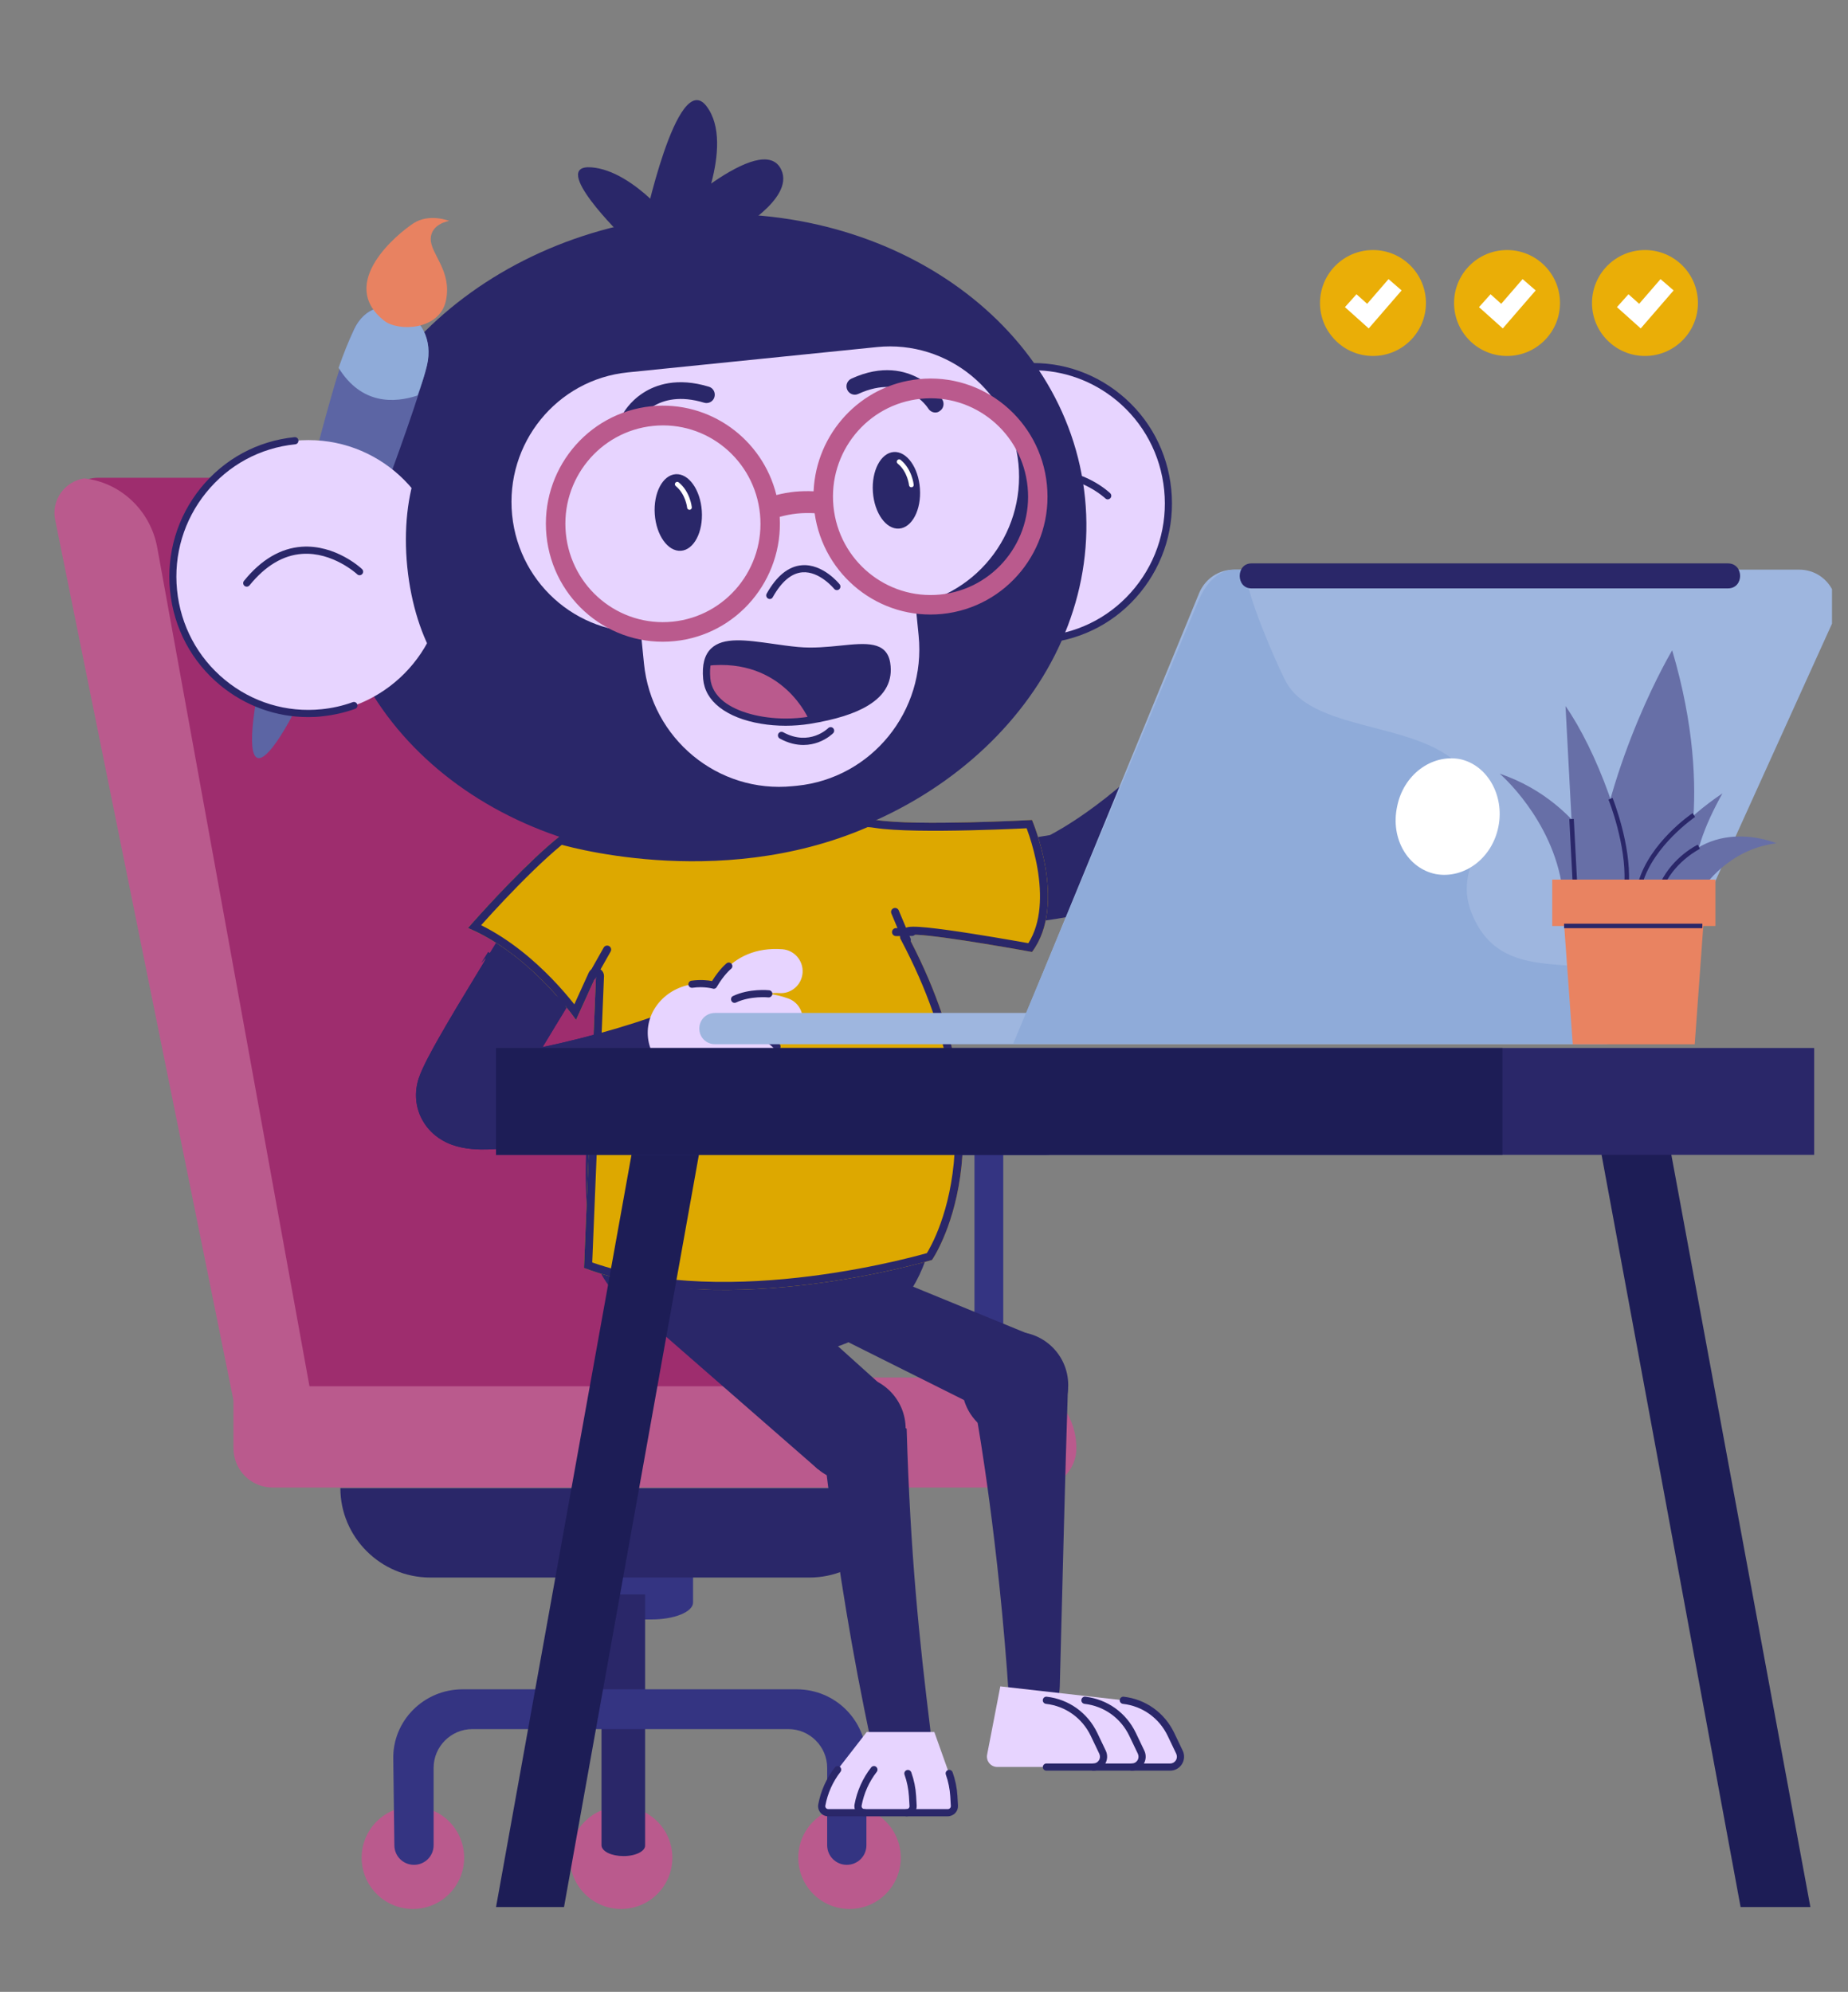 <svg width="231" height="249" viewBox="0 0 231 249" fill="none" xmlns="http://www.w3.org/2000/svg">
<rect x="0" y="0" width="231" height="249" fill="#808080" stroke="none"/>
<g clip-path="url(#clip0_4962_35853)">
<path d="M76.211 202.449H81.421C84.307 202.449 86.632 201.501 86.632 200.323V194.633H71V200.323C71 201.468 73.325 202.449 76.211 202.449Z" fill="#343482"/>
<path d="M99.785 232.233C99.785 235.776 102.647 238.638 106.19 238.638C109.733 238.638 112.595 235.776 112.595 232.233C112.595 228.69 109.733 225.828 106.19 225.828C102.647 225.828 99.785 228.69 99.785 232.233Z" fill="#BA5A8D"/>
<path d="M71.234 232.233C71.234 235.776 74.096 238.638 77.639 238.638C81.182 238.638 84.044 235.776 84.044 232.233C84.044 228.69 81.182 225.828 77.639 225.828C74.096 225.828 71.234 228.69 71.234 232.233Z" fill="#BA5A8D"/>
<path d="M45.207 232.233C45.207 235.776 48.069 238.638 51.612 238.638C55.155 238.638 58.017 235.776 58.017 232.233C58.017 228.69 55.155 225.828 51.612 225.828C48.069 225.828 45.207 228.69 45.207 232.233Z" fill="#BA5A8D"/>
<path d="M77.948 232.026C79.466 232.026 80.638 231.422 80.638 230.717V199.32H75.188V230.717C75.257 231.455 76.43 232.026 77.948 232.026Z" fill="#2A2769"/>
<path d="M57.813 211.18H99.581C104.419 211.18 108.303 215.064 108.303 219.901V230.667C108.303 232.03 107.212 233.12 105.85 233.12C104.487 233.12 103.397 232.03 103.397 230.667V220.991C103.397 218.334 101.216 216.154 98.559 216.154H59.039C56.382 216.154 54.202 218.334 54.202 220.991V230.667C54.202 232.03 53.112 233.12 51.749 233.12C50.386 233.12 49.296 232.03 49.296 230.667L49.16 219.969C49.023 215.132 52.975 211.18 57.813 211.18Z" fill="#343482"/>
<path d="M53.802 197.208H101.168C107.342 197.208 112.345 192.206 112.345 186.031H42.547C42.547 192.128 47.549 197.208 53.802 197.208Z" fill="#2A2769"/>
<path d="M34.108 185.959H129.62C132.356 185.959 134.545 183.771 134.545 181.035C134.545 176.111 130.558 172.203 125.712 172.203H29.184V181.035C29.184 183.771 31.372 185.959 34.108 185.959Z" fill="#BA5A8D"/>
<path d="M7.844 65.041L29.573 173.294H92.102L73.421 68.402C72.562 63.791 68.81 60.274 64.277 59.805C63.886 59.727 63.495 59.727 63.104 59.727H12.3C9.408 59.727 7.297 62.306 7.844 65.041Z" fill="#9E2D6E"/>
<path d="M6.907 65.041L29.651 177.359H39.422L19.647 68.402C18.787 63.791 15.035 60.274 10.502 59.805C8.079 60.196 6.36 62.54 6.907 65.041Z" fill="#BA5A8D"/>
<path d="M121.811 173.695L125.406 173.695L125.406 138.992L121.811 138.992L121.811 173.695Z" fill="#343482"/>
<path d="M79.986 144.379H130.635C132.901 144.379 134.777 142.503 134.777 140.236C134.777 137.97 132.901 136.094 130.635 136.094H79.986C77.72 136.094 75.844 137.97 75.844 140.236C75.844 142.503 77.72 144.379 79.986 144.379Z" fill="#2A2769"/>
<path d="M120.43 115.793C110.601 115.793 103.74 113.855 103.348 113.733L106.215 103.679H106.205C106.315 103.709 117.583 106.834 131.255 104.389C132.03 103.983 133.659 103.07 135.822 101.538C138.639 99.549 142.985 96.069 147.643 90.834C149.555 88.683 152.834 88.501 154.967 90.428C157.1 92.356 157.281 95.663 155.369 97.814C144.876 109.614 135.44 113.987 135.048 114.17C134.675 114.342 134.283 114.464 133.881 114.545C129.052 115.458 124.484 115.793 120.43 115.793Z" fill="#2A2769"/>
<path d="M107.554 107.391C107.554 107.391 120.13 129.539 116.719 153.26C113.168 177.955 77.243 170.985 74.084 156.405C71.337 143.733 75.865 121.717 77.494 107.928C79.174 93.643 97.293 88.337 107.554 107.391Z" fill="#2A2769"/>
<path fill-rule="evenodd" clip-rule="evenodd" d="M59.361 122.156C62.631 116.799 66.391 110.848 68.858 107L78.763 113.35C76.327 117.15 72.616 123.024 69.405 128.286C68.859 129.18 68.33 130.052 67.827 130.89C67.831 130.889 67.835 130.889 67.839 130.888C74.052 129.602 81.054 127.505 84.288 126.012L89.219 136.696C84.805 138.733 76.805 141.048 70.223 142.41C66.93 143.091 63.598 143.618 61.017 143.688C59.88 143.719 58.127 143.697 56.509 143.111C55.685 142.812 54.142 142.101 53.05 140.432C51.767 138.472 51.827 136.342 52.345 134.788C52.804 133.411 53.955 131.323 55.006 129.482C56.198 127.391 57.729 124.831 59.361 122.156Z" fill="#2A2769"/>
<path d="M108 102.505C108 102.505 108 102.267 109.5 102.503C114.5 103.29 129 102.506 129 102.506C129 102.506 133.5 113.006 129 119.006C129 119.006 113.406 116.148 113.5 117.006C127 142.506 116.5 157.506 116.5 157.506C116.5 157.506 90.833 165.226 73 158.506L74.5 122.008L72 127.506C72 127.506 66.5 119.393 58.5 116.006C58.5 116.006 65 108.505 70 104.505C70 104.505 89.5 110.508 108 102.505Z" fill="#DDA800"/>
<path fill-rule="evenodd" clip-rule="evenodd" d="M108.452 103.398L108.397 103.422C98.951 107.509 89.276 108.011 81.993 107.504C78.347 107.25 75.286 106.743 73.133 106.298C72.057 106.075 71.206 105.868 70.622 105.715C70.472 105.676 70.34 105.641 70.226 105.61C67.877 107.545 65.224 110.203 63.101 112.444C61.983 113.623 61.021 114.679 60.338 115.44C60.269 115.516 60.203 115.59 60.141 115.66C63.761 117.453 66.793 120.085 68.968 122.33C70.177 123.578 71.133 124.719 71.79 125.552L73.59 121.594C73.788 121.158 74.266 120.924 74.732 121.035C75.197 121.146 75.519 121.571 75.499 122.049L74.029 157.817C82.587 160.831 92.937 160.59 101.312 159.534C105.595 158.994 109.326 158.246 111.986 157.633C113.316 157.327 114.377 157.054 115.103 156.859C115.422 156.773 115.676 156.703 115.861 156.65C115.915 156.561 115.98 156.45 116.055 156.319C116.299 155.889 116.639 155.236 117.011 154.37C117.753 152.639 118.616 150.054 119.072 146.685C119.98 139.961 119.272 130.046 112.616 117.474L112.527 117.305L112.506 117.115C112.454 116.636 112.719 116.297 112.942 116.132C113.128 115.995 113.322 115.94 113.425 115.915C113.648 115.861 113.904 115.848 114.129 115.846C114.605 115.841 115.252 115.887 115.983 115.962C117.46 116.112 119.422 116.392 121.369 116.696C123.32 117.001 125.273 117.333 126.737 117.588C127.469 117.715 128.079 117.824 128.507 117.901C128.519 117.903 128.532 117.905 128.544 117.907C130.199 115.29 130.219 111.777 129.701 108.671C129.43 107.045 129.023 105.596 128.682 104.551C128.551 104.148 128.43 103.807 128.331 103.541C127.928 103.561 127.371 103.587 126.699 103.616C125.257 103.677 123.281 103.75 121.148 103.799C116.921 103.896 111.951 103.901 109.345 103.491C108.993 103.435 108.748 103.411 108.581 103.402C108.529 103.4 108.487 103.399 108.452 103.398ZM129 102.506C129 102.506 114.5 103.29 109.5 102.503C108 102.267 108 102.505 108 102.505C89.5 110.508 70 104.505 70 104.505C65.985 107.718 61.002 113.187 59.195 115.217C58.752 115.715 58.5 116.006 58.5 116.006C58.821 116.142 59.139 116.286 59.452 116.437C65.323 119.258 69.707 124.469 71.322 126.581C71.765 127.16 72 127.506 72 127.506L74.5 122.008L73 158.506C90.833 165.226 116.5 157.506 116.5 157.506C116.5 157.506 126.767 142.838 113.942 117.854C113.941 117.851 113.939 117.848 113.938 117.846C113.795 117.567 113.649 117.287 113.5 117.006C113.493 116.938 113.585 116.893 113.76 116.869C113.941 116.843 114.21 116.839 114.55 116.853C118.035 116.996 129 119.006 129 119.006C133.5 113.006 129 102.506 129 102.506Z" fill="#2A2769"/>
<path fill-rule="evenodd" clip-rule="evenodd" d="M76.14 118.271C76.38 118.407 76.465 118.712 76.329 118.952L74.458 122.263C74.322 122.503 74.017 122.588 73.777 122.452C73.537 122.316 73.452 122.011 73.588 121.771L75.458 118.46C75.594 118.22 75.899 118.135 76.14 118.271Z" fill="#2A2769"/>
<path fill-rule="evenodd" clip-rule="evenodd" d="M113.548 117.97C113.294 118.077 113.001 117.957 112.894 117.703L111.421 114.197C111.314 113.942 111.434 113.649 111.689 113.542C111.943 113.435 112.236 113.555 112.343 113.81L113.816 117.315C113.923 117.57 113.803 117.863 113.548 117.97Z" fill="#2A2769"/>
<path fill-rule="evenodd" clip-rule="evenodd" d="M114.501 116.498C114.503 116.774 114.281 117 114.005 117.003L112.006 117.021C111.73 117.023 111.504 116.802 111.501 116.525C111.499 116.249 111.721 116.023 111.997 116.021L113.996 116.003C114.272 116 114.498 116.222 114.501 116.498Z" fill="#2A2769"/>
<path fill-rule="evenodd" clip-rule="evenodd" d="M59.361 122.159C62.631 116.801 58.55 122.848 61.017 119L70.923 125.35C68.487 129.15 72.616 123.027 69.405 128.288C68.859 129.182 68.33 130.054 67.827 130.893C67.831 130.892 67.835 130.891 67.839 130.89C74.052 129.605 81.054 127.508 84.288 126.015L89.219 136.698C84.805 138.735 76.805 141.051 70.223 142.412C66.93 143.094 63.598 143.621 61.017 143.691C59.88 143.721 58.127 143.7 56.509 143.113C55.685 142.815 54.142 142.104 53.05 140.434C51.767 138.475 51.827 136.344 52.345 134.791C52.804 133.414 53.955 131.326 55.006 129.484C56.198 127.394 57.729 124.833 59.361 122.159Z" fill="#2A2769"/>
<path d="M129.104 80.02C138.466 80.02 146.055 72.366 146.055 62.924C146.055 53.482 138.466 45.828 129.104 45.828C119.742 45.828 112.152 53.482 112.152 62.924C112.152 72.366 119.742 80.02 129.104 80.02Z" fill="#E7D4FF"/>
<path d="M129.073 80.465C125.079 80.465 121.236 79.085 118.097 76.508C114.496 73.546 112.262 69.346 111.8 64.678C111.337 60.021 112.695 55.456 115.633 51.824C118.57 48.191 122.735 45.939 127.363 45.472C131.981 45.006 136.508 46.375 140.109 49.338C143.711 52.3 145.944 56.501 146.407 61.168C146.87 65.825 145.512 70.391 142.574 74.023C139.636 77.655 135.471 79.907 130.844 80.374C130.25 80.435 129.657 80.465 129.073 80.465ZM129.134 46.284C128.58 46.284 128.017 46.314 127.453 46.365C123.067 46.812 119.113 48.952 116.327 52.392C113.54 55.831 112.242 60.163 112.685 64.587C113.128 69.011 115.25 72.998 118.661 75.808C122.071 78.619 126.367 79.928 130.753 79.481C135.139 79.035 139.093 76.894 141.88 73.454C144.667 70.015 145.964 65.683 145.522 61.259C145.079 56.836 142.956 52.848 139.546 50.038C136.568 47.593 132.926 46.284 129.134 46.284Z" fill="#2A2769"/>
<path d="M124.364 63.855C124.263 63.855 124.163 63.824 124.082 63.753C123.891 63.601 123.861 63.317 124.022 63.124C126.165 60.476 128.599 59.046 131.245 58.863C135.45 58.579 138.64 61.521 138.77 61.653C138.951 61.826 138.961 62.11 138.79 62.282C138.619 62.465 138.338 62.475 138.167 62.303C138.126 62.262 135.108 59.492 131.296 59.756C128.901 59.918 126.688 61.247 124.706 63.693C124.626 63.794 124.495 63.855 124.364 63.855Z" fill="#2A2769"/>
<path d="M92.533 107.049C118.539 104.411 137.833 84.36 135.629 62.265C133.425 40.169 110.557 24.397 84.552 27.035C58.546 29.674 39.252 49.724 41.456 71.82C43.66 93.915 66.528 109.688 92.533 107.049Z" fill="#2A2769"/>
<path d="M91.699 29.078C91.699 29.078 99.325 24.908 97.675 21.255C95.3 15.989 82.574 28.114 82.574 28.114L91.699 29.078Z" fill="#2A2769"/>
<path d="M86.768 28.722C86.768 28.722 92.02 18.16 88.317 13.28C84.615 8.4 80.41 28.488 80.41 28.488L86.768 28.722Z" fill="#2A2769"/>
<path d="M84.706 28.54C84.706 28.54 79.334 21.336 73.931 20.92C68.529 20.504 77.905 29.625 77.905 29.625L84.706 28.54Z" fill="#2A2769"/>
<path d="M34.325 77.131C37.142 66.244 41.569 46.886 44.245 41.174C46.921 35.462 54.929 39.124 53.359 45.699C51.79 52.273 41.75 78.237 39.939 82.376C32.323 99.766 28.511 99.604 34.325 77.131Z" fill="#5C65A4"/>
<path d="M52.183 49.443C49.326 50.386 45.191 50.63 42.324 45.983C42.938 44.228 43.572 42.635 44.256 41.174C46.932 35.462 54.94 39.124 53.37 45.699C53.119 46.764 52.706 48.042 52.183 49.443Z" fill="#8FABD9"/>
<path d="M48.036 40.103C49.787 41.473 54.958 41.301 55.742 37.577C56.527 33.854 53.831 31.784 53.841 29.877C53.851 27.969 56.155 27.614 56.155 27.614C56.155 27.614 53.68 26.63 51.708 27.898C49.736 29.176 42.07 35.406 48.036 40.103Z" fill="#E88261"/>
<path d="M38.561 89.207C47.923 89.207 55.513 81.553 55.513 72.111C55.513 62.67 47.923 55.016 38.561 55.016C29.199 55.016 21.609 62.67 21.609 72.111C21.609 81.553 29.199 89.207 38.561 89.207Z" fill="#E7D4FF"/>
<path d="M38.53 89.643C34.536 89.643 30.693 88.263 27.554 85.686C23.953 82.724 21.72 78.523 21.257 73.856C20.794 69.199 22.152 64.634 25.09 61.001C28.027 57.369 32.192 55.117 36.82 54.65C37.061 54.63 37.283 54.802 37.303 55.056C37.323 55.299 37.152 55.523 36.9 55.543C32.514 55.989 28.56 58.13 25.774 61.569C22.987 65.009 21.689 69.341 22.132 73.765C22.575 78.188 24.697 82.176 28.108 84.986C31.518 87.796 35.814 89.105 40.2 88.659C41.528 88.527 42.836 88.233 44.093 87.776C44.325 87.695 44.576 87.817 44.657 88.05C44.737 88.284 44.617 88.537 44.385 88.618C43.067 89.085 41.689 89.4 40.291 89.542C39.707 89.623 39.114 89.643 38.53 89.643Z" fill="#2A2769"/>
<path d="M30.845 73.339C30.744 73.339 30.643 73.309 30.563 73.238C30.372 73.086 30.341 72.802 30.503 72.609C32.645 69.961 35.08 68.53 37.726 68.347C41.921 68.063 45.12 71.006 45.251 71.138C45.432 71.31 45.442 71.594 45.271 71.767C45.1 71.949 44.818 71.959 44.647 71.787C44.607 71.746 41.579 68.977 37.776 69.24C35.382 69.403 33.168 70.732 31.187 73.177C31.096 73.278 30.975 73.339 30.845 73.339Z" fill="#2A2769"/>
<path d="M61.033 87.017C65.688 86.545 68.702 78.546 67.765 69.152C66.827 59.757 62.294 52.524 57.639 52.996C52.984 53.469 49.971 61.467 50.908 70.862C51.845 80.256 56.378 87.489 61.033 87.017Z" fill="#2A2769"/>
<path d="M81.691 78.948L112.857 75.782C121.72 74.879 128.189 66.904 127.304 57.956C126.408 49.017 118.501 42.494 109.628 43.386L78.461 46.552C69.598 47.455 63.129 55.43 64.015 64.378C64.91 73.327 72.817 79.851 81.691 78.948Z" fill="#E7D4FF"/>
<path d="M99.096 98.277L99.619 98.227C108.955 97.283 115.766 88.882 114.831 79.457L113.211 63.233C113 61.143 111.149 59.611 109.076 59.825L82.255 62.544C80.183 62.757 78.664 64.624 78.875 66.713L80.495 82.937C81.43 92.352 89.76 99.221 99.096 98.277Z" fill="#E7D4FF"/>
<path d="M116.92 51.569C116.578 51.569 116.246 51.396 116.045 51.082C115.924 50.889 113.067 46.577 107.283 49.245C106.759 49.489 106.146 49.255 105.904 48.728C105.663 48.2 105.894 47.581 106.417 47.338C110.291 45.552 113.168 46.344 114.908 47.318C116.79 48.383 117.745 49.885 117.786 49.945C118.087 50.432 117.946 51.082 117.464 51.386C117.303 51.518 117.111 51.569 116.92 51.569Z" fill="#2A2769"/>
<path d="M78.771 53.284C78.61 53.284 78.439 53.243 78.288 53.162C77.785 52.898 77.584 52.259 77.856 51.752C77.886 51.691 78.651 50.24 80.381 49.124C81.95 48.099 84.647 47.136 88.61 48.343C89.164 48.505 89.465 49.094 89.304 49.642C89.143 50.2 88.56 50.504 88.017 50.342C82.041 48.526 79.797 52.554 79.707 52.726C79.506 53.081 79.144 53.284 78.771 53.284Z" fill="#2A2769"/>
<path d="M112.381 66.08C114.005 65.966 115.174 63.731 114.992 61.087C114.81 58.443 113.346 56.392 111.722 56.505C110.098 56.619 108.929 58.854 109.111 61.498C109.293 64.142 110.757 66.194 112.381 66.08Z" fill="#2A2769"/>
<path d="M113.922 60.915C113.771 60.915 113.64 60.804 113.63 60.652C113.63 60.621 113.439 58.947 112.212 57.953C112.081 57.851 112.061 57.658 112.161 57.537C112.262 57.405 112.453 57.385 112.574 57.486C114.002 58.643 114.203 60.52 114.213 60.591C114.234 60.753 114.113 60.905 113.952 60.915C113.942 60.915 113.932 60.915 113.922 60.915Z" fill="white"/>
<path d="M85.115 68.853C86.739 68.74 87.908 66.504 87.726 63.86C87.544 61.216 86.08 59.165 84.456 59.279C82.832 59.392 81.663 61.628 81.845 64.272C82.027 66.916 83.491 68.967 85.115 68.853Z" fill="#2A2769"/>
<path d="M86.183 63.728C86.033 63.728 85.902 63.616 85.892 63.464C85.892 63.434 85.701 61.76 84.473 60.765C84.343 60.664 84.322 60.471 84.423 60.349C84.524 60.217 84.715 60.197 84.835 60.298C86.264 61.455 86.465 63.332 86.475 63.403C86.495 63.566 86.375 63.718 86.214 63.728C86.204 63.728 86.194 63.728 86.183 63.728Z" fill="white"/>
<path d="M68.308 66.948C69.113 75.054 76.286 80.969 84.324 80.147C92.151 79.356 97.916 72.467 97.463 64.614C98.157 64.421 98.882 64.279 99.626 64.198C100.37 64.127 101.105 64.117 101.829 64.157C102.926 71.95 109.938 77.54 117.775 76.749C125.813 75.937 131.678 68.703 130.863 60.596C130.058 52.49 122.885 46.575 114.847 47.397C107.523 48.137 102.01 54.215 101.698 61.418C100.924 61.378 100.149 61.398 99.354 61.469C98.57 61.55 97.795 61.692 97.05 61.885C95.32 54.884 88.721 50.045 81.397 50.785C73.359 51.617 67.504 58.841 68.308 66.948ZM104.183 63.315C103.509 56.558 108.399 50.532 115.099 49.852C121.799 49.172 127.775 54.103 128.449 60.86C129.123 67.617 124.233 73.644 117.533 74.324C110.833 74.993 104.857 70.073 104.183 63.315ZM70.733 66.704C70.059 59.947 74.948 53.92 81.648 53.241C88.348 52.561 94.324 57.492 94.998 64.249C95.672 71.006 90.783 77.033 84.083 77.712C77.383 78.392 71.407 73.461 70.733 66.704Z" fill="#BA5A8D"/>
<path d="M104.625 73.325C104.625 73.325 100.067 67.633 96.234 74.431L104.625 73.325Z" fill="#E7D4FF"/>
<path d="M96.226 74.882C96.156 74.882 96.075 74.862 96.005 74.821C95.793 74.699 95.713 74.425 95.834 74.212C97.081 71.99 98.56 70.793 100.23 70.661C102.846 70.448 104.878 72.944 104.958 73.046C105.109 73.238 105.079 73.522 104.888 73.675C104.697 73.827 104.415 73.796 104.264 73.604C104.244 73.583 102.433 71.371 100.29 71.544C98.932 71.656 97.695 72.701 96.598 74.649C96.528 74.801 96.377 74.882 96.226 74.882Z" fill="#2A2769"/>
<path d="M94.07 128.623C93.842 125.269 90.727 122.744 87.112 122.983C83.497 123.223 80.751 126.135 80.978 129.489C81.206 132.844 84.321 135.369 87.936 135.129C91.551 134.89 94.297 131.977 94.07 128.623Z" fill="#E7D4FF"/>
<path d="M93.344 127.597C93.491 126.728 94.204 123.91 97.408 124.145C98.908 124.26 100.214 123.121 100.323 121.61C100.433 120.099 99.299 118.779 97.8 118.664C91.02 118.164 88.398 123.737 87.966 126.765L93.36 127.574L93.344 127.597Z" fill="#E7D4FF"/>
<path d="M91.885 132.216C92.25 131.423 93.686 128.893 96.709 129.983C98.133 130.492 99.679 129.744 100.181 128.32C100.681 126.887 99.933 125.316 98.522 124.816C92.107 122.514 88.118 127.188 86.9 129.979L91.892 132.195L91.885 132.216Z" fill="#E7D4FF"/>
<path d="M97.052 137.233C97.369 137.179 97.686 137.063 97.983 136.889C99.279 136.112 99.697 134.435 98.933 133.125C95.456 127.223 89.413 128.234 86.706 129.591L89.137 134.508L89.118 134.521C89.912 134.149 92.607 133.134 94.256 135.919C94.847 136.93 95.981 137.416 97.052 137.233Z" fill="#E7D4FF"/>
<path d="M89.292 123.601C89.223 123.613 89.162 123.613 89.095 123.583C89.085 123.585 88.012 123.274 86.557 123.481C86.317 123.512 86.085 123.345 86.054 123.104C86.023 122.862 86.179 122.64 86.417 122.599L86.427 122.597C87.582 122.431 88.531 122.547 89.006 122.641C89.966 121.088 90.796 120.452 90.831 120.415C91.03 120.268 91.301 120.304 91.458 120.504C91.605 120.705 91.57 120.979 91.37 121.126C91.362 121.138 90.525 121.795 89.6 123.373C89.53 123.499 89.421 123.579 89.292 123.601Z" fill="#2A2769"/>
<path d="M97.208 131.28C97.049 131.307 96.885 131.242 96.78 131.106C96.755 131.079 95.078 128.967 90.799 129.008C90.554 129.009 90.356 128.806 90.345 128.561C90.343 128.314 90.544 128.115 90.787 128.104C95.548 128.074 97.403 130.454 97.484 130.564C97.63 130.765 97.595 131.039 97.397 131.196C97.345 131.246 97.277 131.268 97.208 131.28Z" fill="#2A2769"/>
<path d="M96.166 124.684C96.127 124.691 96.085 124.688 96.044 124.685C96.022 124.678 93.803 124.47 92.009 125.322C91.783 125.432 91.521 125.333 91.421 125.103C91.32 124.873 91.408 124.611 91.636 124.51C93.666 123.546 96.042 123.779 96.147 123.792C96.395 123.812 96.567 124.04 96.546 124.28C96.511 124.492 96.355 124.652 96.166 124.684Z" fill="#2A2769"/>
<path d="M89.15 135.428C89.031 135.448 88.912 135.468 88.781 135.48C88.54 135.501 88.316 135.323 88.295 135.08C88.273 134.836 88.439 134.612 88.691 134.59C90.164 134.431 90.959 133.709 90.969 133.707C91.048 133.632 91.144 133.595 91.255 133.586C91.812 133.563 92.399 133.772 92.463 133.792C92.692 133.876 92.817 134.133 92.734 134.363C92.651 134.593 92.397 134.719 92.168 134.635C92.049 134.593 91.726 134.494 91.428 134.483C91.11 134.712 90.34 135.225 89.15 135.428Z" fill="#2A2769"/>
<path d="M159.094 93.865C160.05 90.341 158.219 86.765 155.004 85.878C151.789 84.99 148.407 87.127 147.45 90.651C146.494 94.175 148.325 97.751 151.541 98.638C154.756 99.526 158.138 97.389 159.094 93.865Z" fill="#E7D4FF"/>
<path d="M155.858 86.795C156.733 86.825 159.61 86.673 160.023 83.467C160.214 81.965 161.582 80.9 163.071 81.093C164.56 81.286 165.616 82.665 165.425 84.167C164.55 90.965 158.604 92.446 155.586 92.284L155.888 86.795H155.858Z" fill="#E7D4FF"/>
<path d="M151.07 87.322C151.915 87.119 154.662 86.206 154.209 82.999C153.998 81.498 155.034 80.108 156.523 79.895C158.012 79.682 159.39 80.727 159.601 82.228C160.547 89.016 155.205 92.039 152.247 92.689L151.09 87.322H151.07Z" fill="#E7D4FF"/>
<path d="M147.23 81.224C147.35 80.919 147.521 80.625 147.753 80.371C148.759 79.245 150.489 79.164 151.596 80.178C156.636 84.785 154.443 90.547 152.582 92.962L148.286 89.584L148.266 89.604C148.789 88.904 150.308 86.428 147.934 84.257C147.079 83.466 146.837 82.258 147.23 81.224Z" fill="#E7D4FF"/>
<path d="M154.409 89.567C154.359 89.567 154.309 89.557 154.268 89.547C154.037 89.466 153.916 89.212 153.997 88.979C154.973 86.107 153.584 83.571 153.574 83.551C153.453 83.338 153.524 83.064 153.745 82.942C153.956 82.82 154.228 82.891 154.349 83.114C154.419 83.236 155.948 86.026 154.842 89.273C154.761 89.456 154.59 89.567 154.409 89.567Z" fill="#2A2769"/>
<path d="M158.154 89.29C158.064 89.29 157.973 89.26 157.893 89.199C157.692 89.047 157.651 88.773 157.802 88.57C158.999 86.967 159.231 84.735 159.231 84.704C159.251 84.461 159.472 84.278 159.714 84.298C159.955 84.319 160.136 84.542 160.116 84.785C160.106 84.887 159.854 87.281 158.506 89.097C158.416 89.229 158.285 89.29 158.154 89.29Z" fill="#2A2769"/>
<path d="M147.591 90.64C147.541 90.64 147.5 90.629 147.45 90.619C147.219 90.538 147.088 90.284 147.168 90.051C147.651 88.61 148.476 87.667 148.778 87.362C148.838 87.007 148.778 86.591 148.778 86.581C148.748 86.338 148.909 86.104 149.16 86.074C149.402 86.043 149.633 86.206 149.663 86.46C149.673 86.531 149.754 87.16 149.623 87.697C149.603 87.789 149.553 87.86 149.492 87.921C149.482 87.931 148.526 88.823 148.023 90.335C147.943 90.518 147.772 90.64 147.591 90.64Z" fill="#2A2769"/>
<path d="M163.969 88.737C163.878 88.737 163.788 88.707 163.707 88.656C163.506 88.514 163.466 88.23 163.607 88.027C164.693 86.495 164.985 84.131 164.985 84.1C165.015 83.857 165.237 83.684 165.478 83.705C165.72 83.735 165.901 83.958 165.87 84.202C165.86 84.303 165.549 86.82 164.331 88.544C164.241 88.676 164.11 88.737 163.969 88.737Z" fill="#2A2769"/>
<path d="M88.337 84.833C88.729 89.308 95.721 90.921 101.143 90.038C106.566 89.156 111.546 87.309 110.842 82.906C110.268 79.334 105.228 81.81 99.755 81.313C93.709 80.765 87.783 78.543 88.337 84.833Z" fill="#2A2769"/>
<path d="M100.431 93.128C99.565 93.128 98.57 92.925 97.473 92.326C97.262 92.205 97.181 91.941 97.292 91.718C97.412 91.505 97.674 91.424 97.895 91.535C101.195 93.341 103.499 91.048 103.519 91.028C103.69 90.855 103.972 90.855 104.143 91.028C104.314 91.2 104.314 91.484 104.143 91.657C104.113 91.687 103.429 92.377 102.262 92.803C101.779 92.976 101.155 93.128 100.431 93.128Z" fill="#2A2769"/>
<path d="M101.147 90.044C101.147 90.044 97.958 82.15 88.361 83.226C88.361 83.226 87.616 86.178 90.131 88.004C92.646 89.82 95.815 90.652 101.147 90.044Z" fill="#BA5A8D"/>
<path d="M98.217 90.725C97.171 90.725 96.114 90.643 95.118 90.471C92.985 90.116 91.195 89.406 89.937 88.421C88.7 87.457 88.016 86.26 87.895 84.88C87.734 83.105 88.066 81.857 88.891 81.066C90.41 79.605 93.267 80.01 96.567 80.477C97.613 80.629 98.7 80.782 99.786 80.883C101.667 81.055 103.508 80.863 105.128 80.7C108.186 80.386 110.832 80.122 111.275 82.851C111.627 85.063 110.702 86.859 108.518 88.188C106.848 89.213 104.454 89.963 101.215 90.491C100.249 90.643 99.233 90.725 98.217 90.725ZM92.251 80.934C91.064 80.934 90.108 81.137 89.515 81.705C88.891 82.303 88.659 83.308 88.79 84.789C88.891 85.915 89.464 86.9 90.49 87.711C92.201 89.05 95.148 89.822 98.227 89.822C99.172 89.822 100.138 89.751 101.084 89.598C107.895 88.492 110.953 86.331 110.42 82.983C110.128 81.167 108.448 81.258 105.249 81.583C103.589 81.756 101.698 81.948 99.736 81.766C98.629 81.664 97.533 81.512 96.476 81.36C94.907 81.137 93.458 80.934 92.251 80.934Z" fill="#2A2769"/>
<path d="M102.262 174.312C102.262 174.312 103.968 195.053 108.936 217.963C109.346 219.883 110.861 221.209 112.581 221.209C114.901 221.209 116.607 218.853 116.293 216.215C114.915 204.994 113.796 194.413 113.331 178.589L102.262 174.312Z" fill="#2A2769"/>
<path d="M113.205 178.605C113.205 182.274 110.231 185.248 106.562 185.248C102.892 185.248 99.918 182.274 99.918 178.605C99.918 174.935 102.892 171.961 106.562 171.961C110.231 171.961 113.205 174.935 113.205 178.605Z" fill="#2A2769"/>
<path d="M133.526 173.136C133.526 176.805 130.551 179.78 126.882 179.78C123.213 179.78 120.238 176.805 120.238 173.136C120.238 169.467 123.213 166.492 126.882 166.492C130.551 166.492 133.526 169.467 133.526 173.136Z" fill="#2A2769"/>
<path d="M122.195 177.822C122.195 177.822 124.841 192.711 126.115 212.237C126.221 213.88 127.779 214.949 129.265 214.949C131.271 214.949 132.415 212.993 132.474 210.778C132.852 196.478 133.088 186.18 133.489 173.523L122.195 177.822Z" fill="#2A2769"/>
<path d="M146.267 220.887H124.658C123.843 220.887 123.239 220.147 123.39 219.345L125.04 210.812L140.402 212.547C142.978 212.842 145.231 214.445 146.358 216.798L147.424 219.031C147.847 219.893 147.223 220.887 146.267 220.887Z" fill="#E7D4FF"/>
<path d="M146.267 221.348H130.794C130.553 221.348 130.352 221.145 130.352 220.901C130.352 220.658 130.553 220.455 130.794 220.455H146.267C146.559 220.455 146.82 220.313 146.981 220.059C147.142 219.806 147.152 219.511 147.032 219.237L145.965 217.005C144.899 214.773 142.806 213.272 140.362 212.998C140.12 212.967 139.939 212.744 139.969 212.501C139.999 212.257 140.221 212.074 140.462 212.105C143.209 212.419 145.563 214.104 146.77 216.61L147.836 218.842C148.098 219.39 148.058 220.019 147.746 220.526C147.434 221.033 146.871 221.348 146.267 221.348Z" fill="#2A2769"/>
<path d="M141.469 221.348C141.228 221.348 141.026 221.145 141.026 220.901C141.026 220.658 141.228 220.455 141.469 220.455C141.761 220.455 142.022 220.313 142.183 220.059C142.344 219.806 142.354 219.511 142.234 219.237L141.167 217.005C140.101 214.773 138.008 213.272 135.564 212.998C135.322 212.967 135.141 212.744 135.171 212.501C135.201 212.257 135.413 212.074 135.664 212.105C138.411 212.419 140.765 214.104 141.972 216.61L143.038 218.842C143.3 219.39 143.26 220.019 142.948 220.526C142.616 221.033 142.063 221.348 141.469 221.348Z" fill="#2A2769"/>
<path d="M136.649 221.348C136.407 221.348 136.206 221.145 136.206 220.901C136.206 220.658 136.407 220.455 136.649 220.455C136.94 220.455 137.202 220.313 137.363 220.059C137.524 219.806 137.534 219.511 137.413 219.237L136.347 217.005C135.281 214.773 133.188 213.272 130.743 212.998C130.502 212.967 130.321 212.744 130.351 212.501C130.381 212.257 130.592 212.074 130.844 212.105C133.59 212.419 135.945 214.104 137.152 216.61L138.218 218.842C138.48 219.39 138.439 220.019 138.128 220.526C137.806 221.033 137.252 221.348 136.649 221.348Z" fill="#2A2769"/>
<path d="M116.791 216.516H108.34L104.698 221.213C103.702 222.502 103.018 224.013 102.716 225.626C102.626 226.134 103.008 226.6 103.511 226.6H118.461C118.934 226.6 119.306 226.205 119.276 225.728L119.205 224.521C119.145 223.557 118.954 222.603 118.632 221.69L116.791 216.516Z" fill="#E7D4FF"/>
<path d="M118.471 227.055H103.521C103.149 227.055 102.797 226.893 102.555 226.599C102.314 226.305 102.213 225.929 102.284 225.554C102.596 223.88 103.31 222.287 104.356 220.947C104.507 220.755 104.789 220.714 104.98 220.866C105.171 221.018 105.211 221.303 105.06 221.495C104.105 222.723 103.451 224.184 103.169 225.716C103.139 225.868 103.209 225.97 103.25 226.02C103.29 226.071 103.38 226.152 103.531 226.152H118.481C118.581 226.152 118.682 226.112 118.752 226.031C118.823 225.96 118.863 225.858 118.853 225.757L118.783 224.549C118.722 223.626 118.541 222.713 118.229 221.84C118.149 221.607 118.269 221.353 118.501 221.272C118.732 221.191 118.984 221.313 119.074 221.546C119.416 222.5 119.618 223.494 119.678 224.499L119.748 225.706C119.768 226.051 119.648 226.396 119.406 226.649C119.165 226.903 118.813 227.055 118.471 227.055Z" fill="#2A2769"/>
<path d="M108.056 227.055C107.684 227.055 107.332 226.893 107.091 226.599C106.849 226.305 106.748 225.929 106.819 225.554C107.131 223.88 107.845 222.287 108.891 220.947C109.042 220.755 109.324 220.714 109.515 220.866C109.706 221.018 109.746 221.303 109.596 221.495C108.64 222.723 107.986 224.184 107.704 225.716C107.674 225.868 107.744 225.97 107.785 226.02C107.825 226.071 107.915 226.152 108.066 226.152C108.308 226.152 108.509 226.355 108.509 226.599C108.509 226.842 108.308 227.055 108.056 227.055Z" fill="#2A2769"/>
<path d="M113.318 227.056C113.076 227.056 112.875 226.853 112.875 226.61C112.875 226.366 113.076 226.163 113.318 226.163C113.418 226.163 113.519 226.123 113.589 226.041C113.66 225.97 113.7 225.869 113.69 225.767L113.619 224.56C113.559 223.637 113.378 222.724 113.066 221.851C112.986 221.618 113.106 221.364 113.338 221.283C113.569 221.202 113.821 221.324 113.911 221.557C114.253 222.511 114.455 223.505 114.515 224.509L114.585 225.717C114.605 226.062 114.485 226.407 114.243 226.66C114.002 226.914 113.67 227.056 113.318 227.056Z" fill="#2A2769"/>
<path d="M97.965 162.188L109.689 172.74L111.643 175.476L102.264 183.682L80.769 164.924L81.551 160.625L97.965 162.188Z" fill="#2A2769"/>
<path d="M70.502 238.398H62.004L80.158 137.57H88.579L70.502 238.398Z" fill="#1D1D56"/>
<path d="M217.575 238.398H226.298L207.664 137.57H198.941L217.575 238.398Z" fill="#1D1D56"/>
<path d="M226.772 131.008H62.004V144.367H226.772V131.008Z" fill="#2A2769"/>
<path d="M187.807 131.008H62.004V144.367H187.807V131.008Z" fill="#1D1D56"/>
<path d="M224.899 71.211H154.242C152.366 71.211 150.724 72.305 149.943 74.025L128.292 126.627H89.368C88.274 126.627 87.414 127.487 87.414 128.581C87.414 129.675 88.274 130.535 89.368 130.535H200.2C203.249 130.535 205.984 128.737 207.235 126.002L229.12 77.698C230.527 74.65 228.26 71.211 224.899 71.211Z" fill="#9EB6DF"/>
<path d="M149.866 74.963C150.882 72.618 152.524 71.211 154.321 71.211H155.65C155.728 74.181 159.48 82.779 160.652 85.045C164.17 92.08 179.255 89.813 183.632 97.239C188.478 105.445 180.349 107.947 184.648 115.606C189.181 123.657 199.42 118.264 208.174 123.579L206.767 126.783C205.751 129.05 204.11 130.457 202.312 130.457H126.652L149.866 74.963Z" fill="#8FABD9"/>
<path d="M187.302 103.331C186.521 107.318 183.003 109.897 179.486 109.272C175.969 108.568 173.78 104.817 174.64 100.83C175.422 96.844 178.939 94.265 182.456 94.89C185.895 95.594 188.084 99.424 187.302 103.331Z" fill="white"/>
<path d="M156.43 73.556C176.283 73.556 196.136 73.556 215.989 73.556C218.021 73.556 218.021 70.43 215.989 70.43C196.136 70.43 176.283 70.43 156.43 70.43C154.476 70.43 154.476 73.556 156.43 73.556Z" fill="#2A2769"/>
<path d="M212.879 111.048C212.879 111.048 215.954 106.154 222.061 105.418C222.061 105.418 212.619 101.347 207.855 111.048H212.879Z" fill="#676FA7"/>
<path d="M201.835 111.046C201.835 111.046 198.631 100.522 187.457 96.711C187.457 96.711 194.083 102.384 195.296 111.046H201.835Z" fill="#676FA7"/>
<path d="M210.02 111.006C210.02 111.006 214.567 100.049 209.024 81.297C209.024 81.297 201.012 94.636 199.02 111.006H210.02Z" fill="#676FA7"/>
<path d="M211.795 111.046C211.492 107.148 213.094 103.164 215.303 99.18C210.626 102.341 207.031 106.152 205.039 111.046H211.795Z" fill="#676FA7"/>
<path d="M203.57 111.046C203.613 104.376 199.455 93.636 195.688 88.266L196.9 111.046H203.57Z" fill="#676FA7"/>
<path d="M208.113 110.531L207.594 110.271C209.153 107.11 212.098 105.637 212.228 105.594L212.488 106.113C212.488 106.113 209.586 107.543 208.113 110.531Z" fill="#2A2769"/>
<path d="M203.61 110.396L203.047 110.353C203.307 105.632 201.098 100.002 201.055 99.959L201.574 99.742C201.661 100.002 203.87 105.545 203.61 110.396Z" fill="#2A2769"/>
<path d="M205.301 110.483L204.781 110.31C206.21 105.33 211.364 101.778 211.581 101.648L211.884 102.125C211.84 102.168 206.687 105.676 205.301 110.483Z" fill="#2A2769"/>
<path d="M196.726 102.377L196.164 102.406L196.583 110.407L197.145 110.378L196.726 102.377Z" fill="#2A2769"/>
<path d="M196.597 130.541H211.841L213.227 111.398H195.211L196.597 130.541Z" fill="#E98361"/>
<path d="M194.028 115.758H214.426V109.955H194.028V115.758Z" fill="#E98361"/>
<path d="M212.792 115.469H195.512V116.032H212.792V115.469Z" fill="#2A2769"/>
<path d="M113.598 160.625L128.839 166.878L120.633 175.085L104.219 166.878L113.598 160.625Z" fill="#2A2769"/>
<path d="M188.379 44.5C192.036 44.5 195 41.536 195 37.879C195 34.222 192.036 31.258 188.379 31.258C184.722 31.258 181.758 34.222 181.758 37.879C181.758 41.536 184.722 44.5 188.379 44.5Z" fill="#EAAE07"/>
<path fill-rule="evenodd" clip-rule="evenodd" d="M191.959 36.306L187.847 41.057L184.875 38.394L186.318 36.783L187.652 37.979L190.324 34.891L191.959 36.306Z" fill="white"/>
<path d="M205.621 44.5C209.278 44.5 212.242 41.536 212.242 37.879C212.242 34.222 209.278 31.258 205.621 31.258C201.964 31.258 199 34.222 199 37.879C199 41.536 201.964 44.5 205.621 44.5Z" fill="#EAAE07"/>
<path fill-rule="evenodd" clip-rule="evenodd" d="M209.201 36.306L205.089 41.057L202.117 38.394L203.56 36.783L204.894 37.979L207.566 34.891L209.201 36.306Z" fill="white"/>
<path d="M171.621 44.5C175.278 44.5 178.242 41.536 178.242 37.879C178.242 34.222 175.278 31.258 171.621 31.258C167.964 31.258 165 34.222 165 37.879C165 41.536 167.964 44.5 171.621 44.5Z" fill="#EAAE07"/>
<path fill-rule="evenodd" clip-rule="evenodd" d="M175.201 36.306L171.089 41.057L168.117 38.394L169.56 36.783L170.894 37.979L173.566 34.891L175.201 36.306Z" fill="white"/>
</g>
<defs>
<clipPath id="clip0_4962_35853">
<rect width="226" height="235" fill="white" transform="translate(3 6)"/>
</clipPath>
</defs>
</svg>
